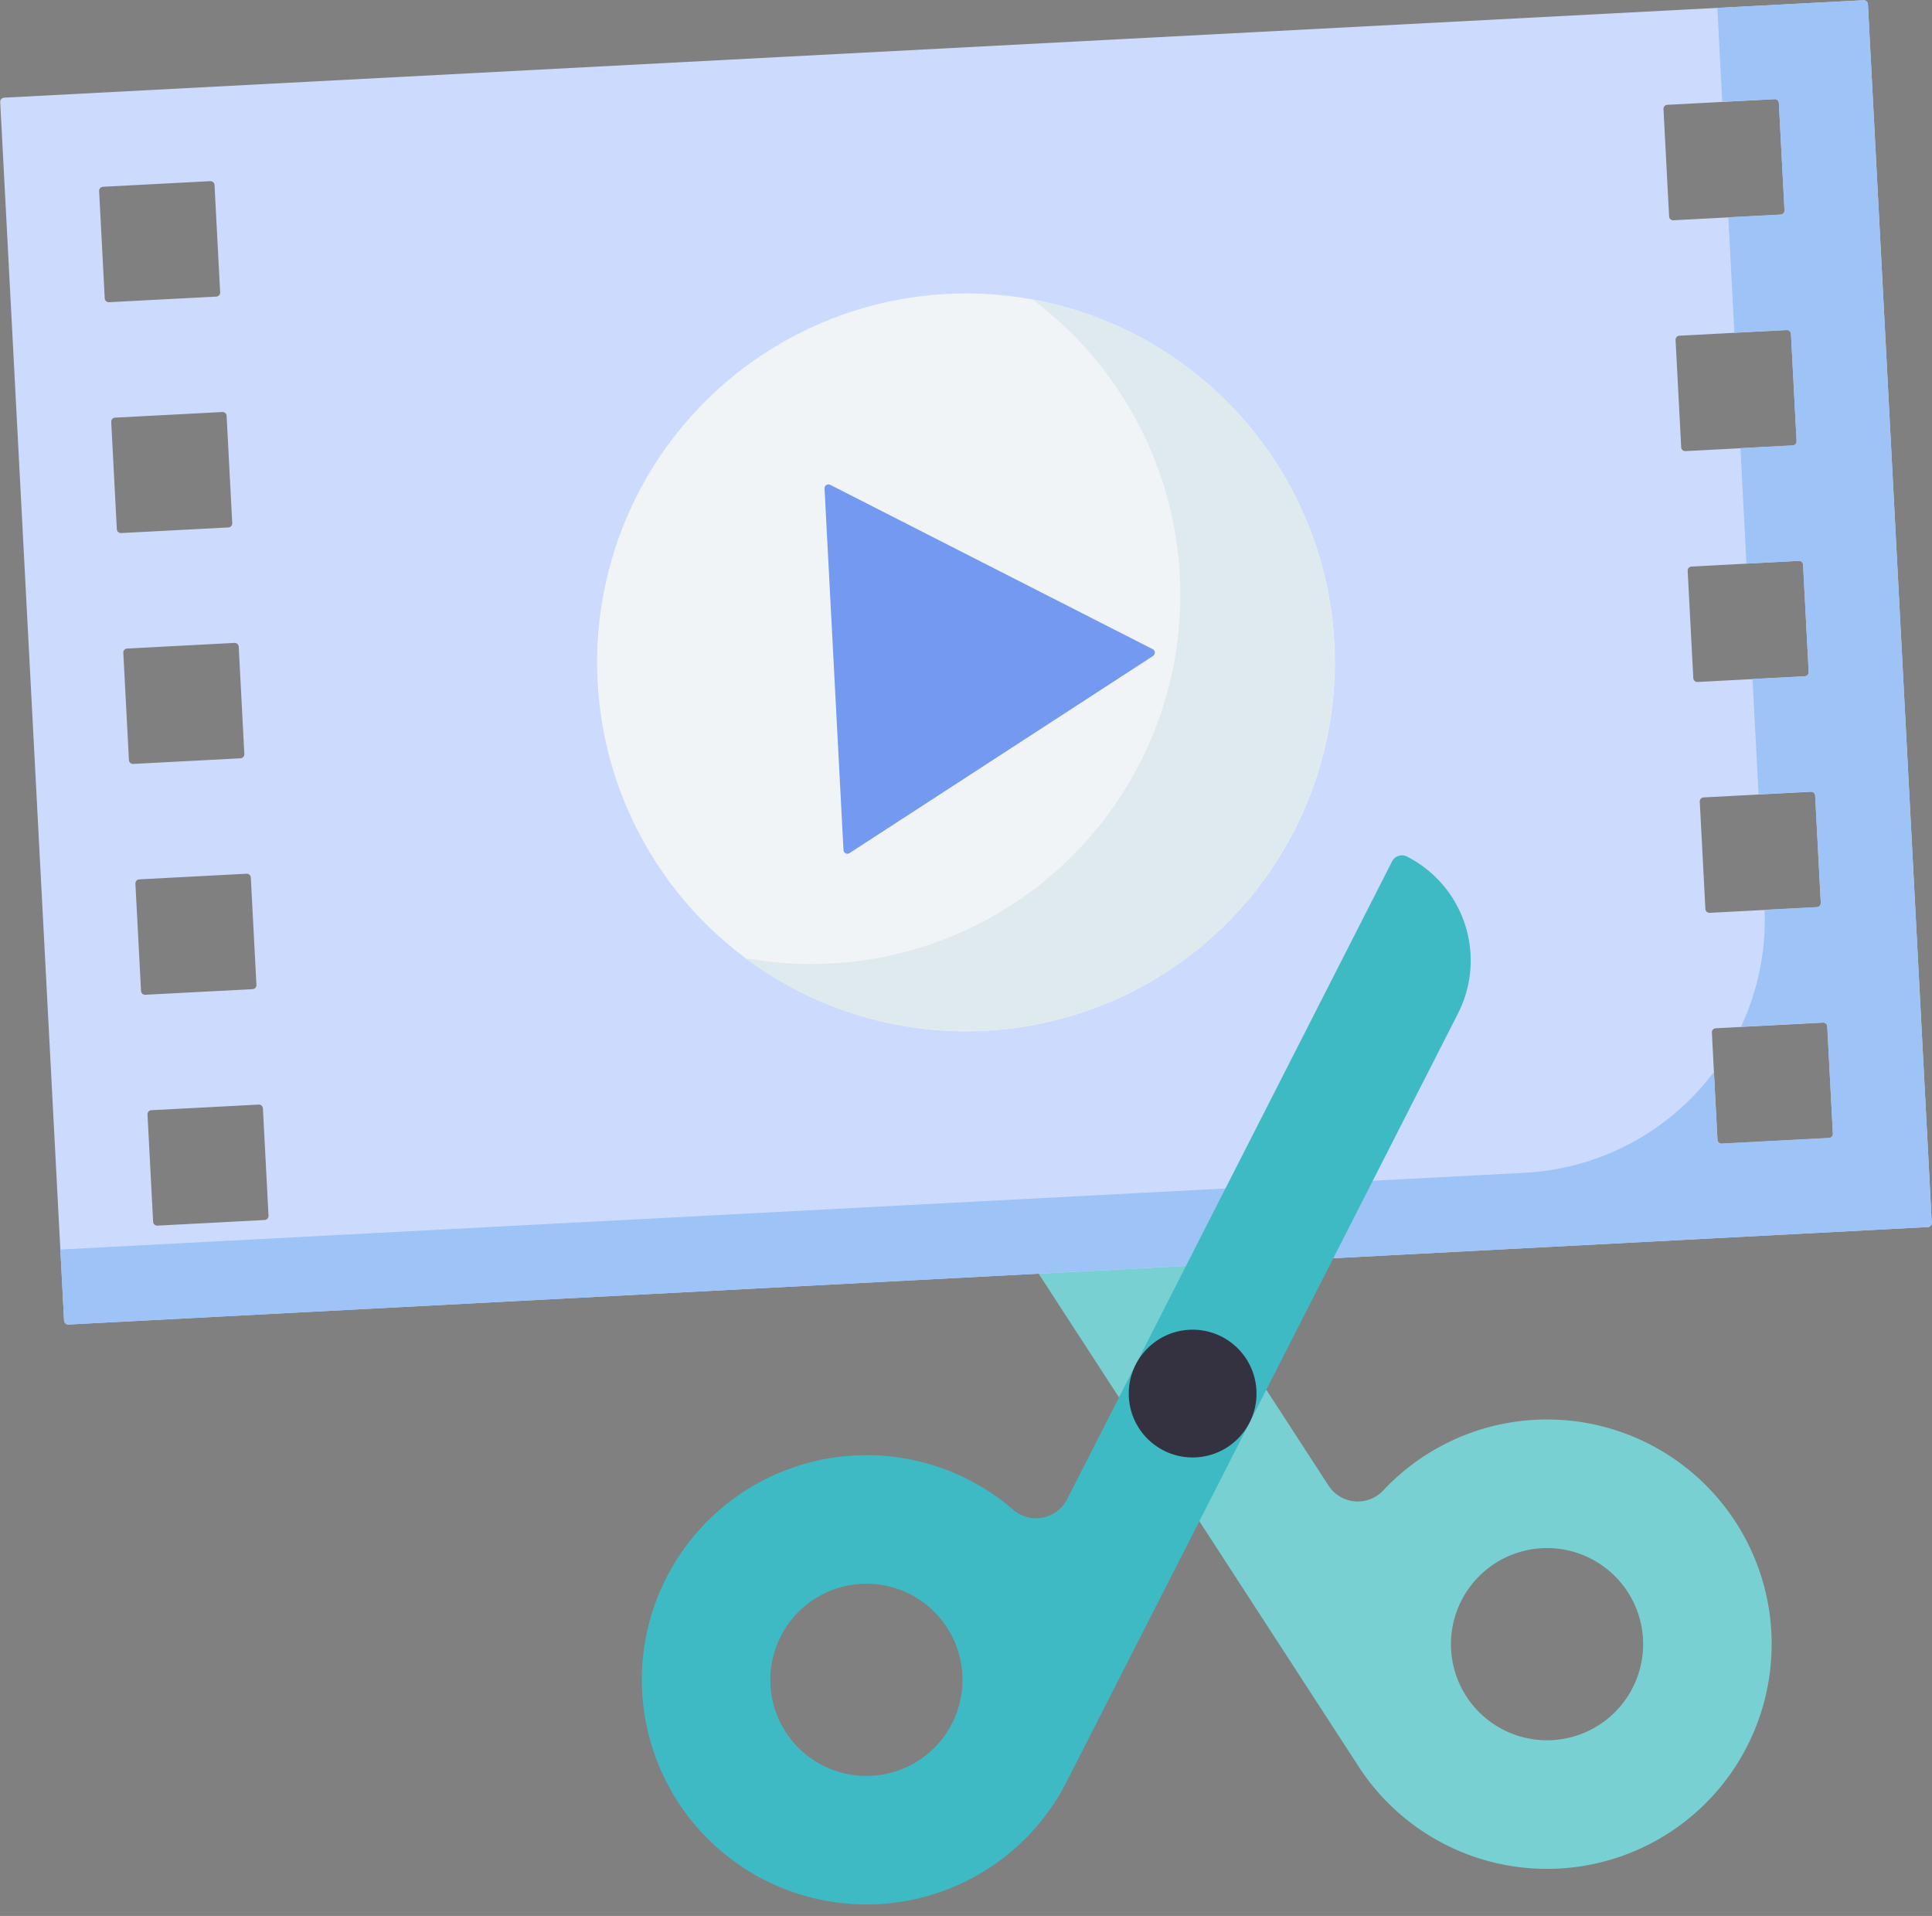 <svg xmlns="http://www.w3.org/2000/svg" width="120.637" height="119.62" viewBox="0 0 120.637 119.62"><rect x="0" y="0" width="120.637" height="119.62" fill="#808080" stroke="none"/><g transform="translate(0 6.112) rotate(-3)"><path d="M341.15,387.492a14.026,14.026,0,0,0-23.742-9.548,2.177,2.177,0,0,1-3.385-.5l-3.563-6.172-5.091,3.038.486,4.938,9,15.592a14.027,14.027,0,0,0,26.292-7.349Zm-14.016,6.56a6,6,0,1,1,6-6A6,6,0,0,1,327.134,394.051Z" transform="translate(-235.719 -286.588)" fill="#78d0d3"/><path d="M267.1,323.381l4.607,7.978,9.2-11.79Z" transform="translate(-206.178 -246.68)" fill="#78d0d3"/><path d="M116.52,0H.26A.26.26,0,0,0,0,.26V76.443a.26.26,0,0,0,.26.26H116.522a.26.26,0,0,0,.26-.26V.26A.263.263,0,0,0,116.52,0ZM13.092,70.574a.254.254,0,0,1-.253.253H6.129a.254.254,0,0,1-.253-.253v-6.71a.254.254,0,0,1,.253-.253h6.71a.254.254,0,0,1,.253.253Zm0-14.433a.254.254,0,0,1-.253.253H6.129a.254.254,0,0,1-.253-.253v-6.71a.254.254,0,0,1,.253-.253h6.71a.254.254,0,0,1,.253.253Zm0-14.433a.254.254,0,0,1-.253.253H6.129a.254.254,0,0,1-.253-.253V35a.254.254,0,0,1,.253-.253h6.71a.254.254,0,0,1,.253.253Zm0-14.433a.254.254,0,0,1-.253.253H6.129a.254.254,0,0,1-.253-.253v-6.71a.254.254,0,0,1,.253-.253h6.71a.254.254,0,0,1,.253.253Zm0-14.433a.254.254,0,0,1-.253.253H6.129a.254.254,0,0,1-.253-.253V6.131a.254.254,0,0,1,.253-.253h6.71a.254.254,0,0,1,.253.253Zm97.815,57.735a.254.254,0,0,1-.253.253h-6.71a.254.254,0,0,1-.253-.253v-6.71a.254.254,0,0,1,.253-.253h6.71a.254.254,0,0,1,.253.253Zm0-14.433a.254.254,0,0,1-.253.253h-6.71a.254.254,0,0,1-.253-.253v-6.71a.254.254,0,0,1,.253-.253h6.71a.254.254,0,0,1,.253.253Zm0-14.433a.254.254,0,0,1-.253.253h-6.71a.254.254,0,0,1-.253-.253V35a.254.254,0,0,1,.253-.253h6.71a.254.254,0,0,1,.253.253Zm0-14.433a.254.254,0,0,1-.253.253h-6.71a.254.254,0,0,1-.253-.253v-6.71a.254.254,0,0,1,.253-.253h6.71a.254.254,0,0,1,.253.253Zm0-14.433a.254.254,0,0,1-.253.253h-6.71a.254.254,0,0,1-.253-.253V6.133a.254.254,0,0,1,.253-.253h6.71a.254.254,0,0,1,.253.253Z" fill="#ccdbfd"/><path d="M116.52,0h-9.139V5.873h3.271a.254.254,0,0,1,.253.253v6.71a.254.254,0,0,1-.253.253h-3.271v7.217h3.271a.254.254,0,0,1,.253.253v6.71a.254.254,0,0,1-.253.253h-3.271V34.74h3.271a.254.254,0,0,1,.253.253V41.7a.254.254,0,0,1-.253.253h-3.271v7.217h3.271a.254.254,0,0,1,.253.253v6.71a.254.254,0,0,1-.253.253h-3.273a15.735,15.735,0,0,1-1.852,7.217h5.125a.254.254,0,0,1,.253.253v6.71a.254.254,0,0,1-.253.253h-6.71a.254.254,0,0,1-.253-.253V66.33A15.8,15.8,0,0,1,91.552,72H0v4.441a.26.26,0,0,0,.26.26H116.522a.26.26,0,0,0,.26-.26V.26a.26.26,0,0,0-.26-.26Z" fill="#9ec3f6"/><circle cx="23.034" cy="23.034" r="23.034" transform="translate(35.356 15.316)" fill="#f1f4f6"/><path d="M211.5,69.86a23.043,23.043,0,0,1-20.044,40.134A23.036,23.036,0,1,0,211.5,69.86Z" transform="translate(-147.791 -53.926)" fill="#dfeaef"/><path d="M239.759,128.858l-19.572-11.3a.245.245,0,0,0-.367.212v22.6a.244.244,0,0,0,.367.212l19.572-11.3A.244.244,0,0,0,239.759,128.858Z" transform="translate(-169.682 -90.72)" fill="#739af0"/><path d="M203.116,227.221a.689.689,0,0,0-.935.262L179.84,266.178a2.177,2.177,0,0,1-3.385.5,14.026,14.026,0,1,0,2.552,16.9l26.789-46.4a7.284,7.284,0,0,0-2.68-9.958ZM166.729,282.79a6,6,0,1,1,6-6A6,6,0,0,1,166.729,282.79Z" transform="translate(-117.873 -175.327)" fill="#3ebac4"/><circle cx="3.989" cy="3.989" r="3.989" transform="translate(66.145 80.692)" fill="#343241"/></g></svg>